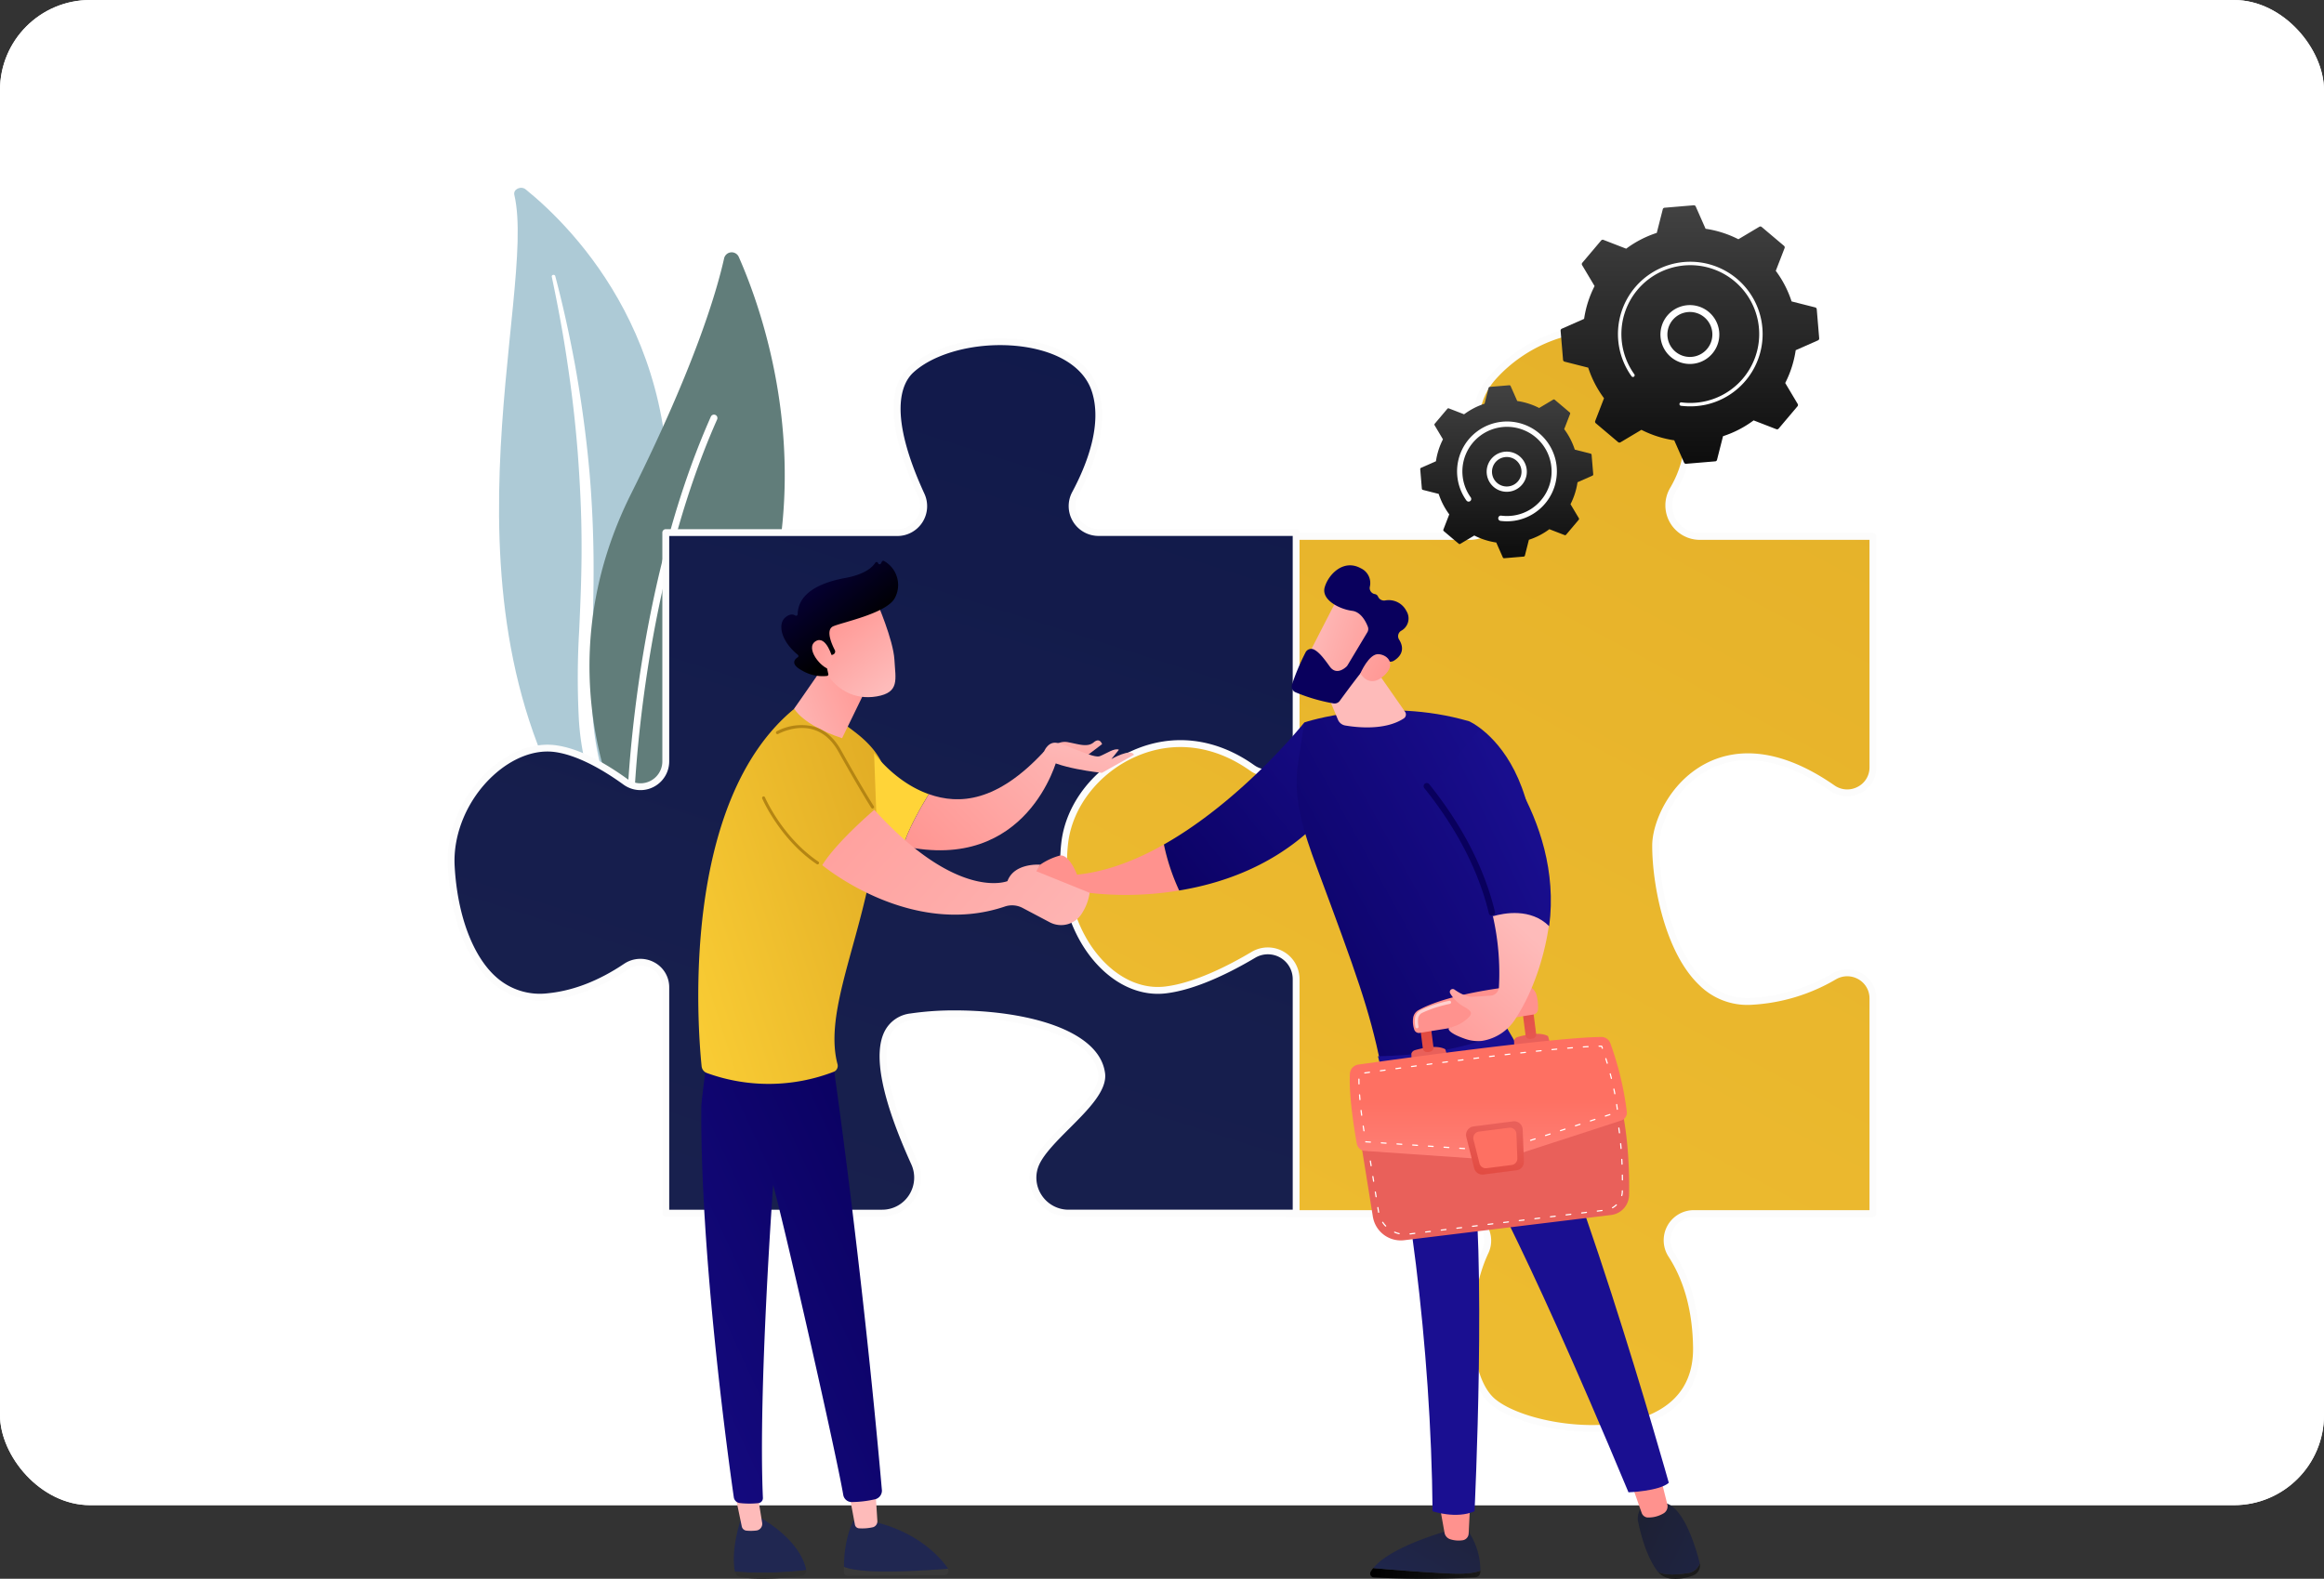 <svg xmlns="http://www.w3.org/2000/svg" xmlns:xlink="http://www.w3.org/1999/xlink" id="Component_20_1" data-name="Component 20 &#x2013; 1" width="619" height="420.609" viewBox="0 0 619 420.609"><rect x="0" y="0" width="619" height="420.609" fill="#333333" stroke="none"/><defs><linearGradient id="linear-gradient" x1="-1.08" y1="2.563" x2="0.346" y2="-1.095" gradientUnits="objectBoundingBox"><stop offset="0" stop-color="#ffd23f"></stop><stop offset="1" stop-color="#dea823"></stop></linearGradient><linearGradient id="linear-gradient-2" x1="0.602" y1="2.28" x2="1.994" y2="-2.281" gradientUnits="objectBoundingBox"><stop offset="0" stop-color="#202751"></stop><stop offset="1" stop-color="#000a43"></stop></linearGradient><linearGradient id="linear-gradient-3" x1="0.5" x2="0.5" y2="1" gradientUnits="objectBoundingBox"><stop offset="0" stop-color="#424242"></stop><stop offset="1" stop-color="#0d0d0d"></stop></linearGradient><linearGradient id="linear-gradient-5" x1="0.024" y1="1.186" x2="0.131" y2="1.072" gradientUnits="objectBoundingBox"><stop offset="0" stop-color="#febbba"></stop><stop offset="1" stop-color="#ff928e"></stop></linearGradient><linearGradient id="linear-gradient-6" x1="-0.118" y1="1.266" x2="1.56" y2="-0.3" gradientUnits="objectBoundingBox"><stop offset="0" stop-color="#09005d"></stop><stop offset="1" stop-color="#1a0f91"></stop></linearGradient><linearGradient id="linear-gradient-7" x1="-0.166" y1="0.905" x2="0.847" y2="0.174" xlink:href="#linear-gradient-6"></linearGradient><linearGradient id="linear-gradient-8" x1="-6.721" y1="1.348" x2="-7.001" y2="0.281" xlink:href="#linear-gradient-5"></linearGradient><linearGradient id="linear-gradient-9" x1="0.112" y1="0.34" x2="1.184" y2="0.762" xlink:href="#linear-gradient-5"></linearGradient><linearGradient id="linear-gradient-10" x1="12.714" y1="15.917" x2="13.62" y2="15.917" xlink:href="#linear-gradient-6"></linearGradient><linearGradient id="linear-gradient-11" x1="-1.807" y1="-0.608" x2="1.164" y2="0.819" xlink:href="#linear-gradient-5"></linearGradient><linearGradient id="linear-gradient-12" x1="0.044" y1="0.5" x2="1.044" y2="0.5" gradientUnits="objectBoundingBox"><stop offset="0"></stop><stop offset="1" stop-color="#1b1b1b"></stop></linearGradient><linearGradient id="linear-gradient-13" x1="3.484" y1="-1.365" x2="-0.242" y2="1.237" gradientUnits="objectBoundingBox"><stop offset="0" stop-color="#1b1b1b"></stop><stop offset="1" stop-color="#202751"></stop></linearGradient><linearGradient id="linear-gradient-14" x1="-1.737" y1="0.5" x2="-0.737" y2="0.5" xlink:href="#linear-gradient-5"></linearGradient><linearGradient id="linear-gradient-15" x1="-11.898" y1="0.5" x2="-10.898" y2="0.5" gradientUnits="objectBoundingBox"><stop offset="0" stop-color="#424242"></stop><stop offset="1" stop-color="#1b1b1b"></stop></linearGradient><linearGradient id="linear-gradient-16" x1="-1.837" y1="-0.771" x2="2.175" y2="1.483" xlink:href="#linear-gradient-13"></linearGradient><linearGradient id="linear-gradient-17" x1="-11.929" y1="0.5" x2="-10.929" y2="0.5" xlink:href="#linear-gradient-5"></linearGradient><linearGradient id="linear-gradient-18" x1="-4.756" y1="1.073" x2="-2.809" y2="-0.534" xlink:href="#linear-gradient-6"></linearGradient><linearGradient id="linear-gradient-19" x1="0.444" y1="-0.451" x2="0.494" y2="0.245" gradientUnits="objectBoundingBox"><stop offset="0" stop-color="#e1473d"></stop><stop offset="1" stop-color="#e9605a"></stop></linearGradient><linearGradient id="linear-gradient-20" x1="-32.684" y1="26.223" x2="-32.726" y2="23.462" xlink:href="#linear-gradient-19"></linearGradient><linearGradient id="linear-gradient-21" x1="-89.505" y1="12.321" x2="-88.93" y2="16.449" xlink:href="#linear-gradient-19"></linearGradient><linearGradient id="linear-gradient-22" x1="-32.665" y1="26.884" x2="-32.707" y2="24.123" xlink:href="#linear-gradient-19"></linearGradient><linearGradient id="linear-gradient-23" x1="-87.605" y1="11.637" x2="-87.042" y2="15.441" xlink:href="#linear-gradient-19"></linearGradient><linearGradient id="linear-gradient-24" x1="-8.972" y1="6.275" x2="-9.055" y2="7.863" gradientUnits="objectBoundingBox"><stop offset="0" stop-color="#ff928e"></stop><stop offset="1" stop-color="#fe7062"></stop></linearGradient><linearGradient id="linear-gradient-25" x1="0.504" y1="1.585" x2="0.5" y2="0.506" xlink:href="#linear-gradient-24"></linearGradient><linearGradient id="linear-gradient-26" x1="0.366" y1="1.185" x2="0.583" y2="0.09" xlink:href="#linear-gradient-19"></linearGradient><linearGradient id="linear-gradient-27" x1="-27.439" y1="8.681" x2="-26.454" y2="8.681" xlink:href="#linear-gradient-24"></linearGradient><linearGradient id="linear-gradient-28" x1="0.727" y1="0.159" x2="-0.108" y2="1.39" xlink:href="#linear-gradient-5"></linearGradient><linearGradient id="linear-gradient-29" x1="-1.099" y1="1.732" x2="0.867" y2="0.385" xlink:href="#linear-gradient-6"></linearGradient><linearGradient id="linear-gradient-30" x1="0.629" y1="0.227" x2="1.415" y2="-1.439" xlink:href="#linear-gradient-6"></linearGradient><linearGradient id="linear-gradient-31" x1="-9.085" y1="0.5" x2="-8.085" y2="0.5" xlink:href="#linear-gradient-13"></linearGradient><linearGradient id="linear-gradient-32" x1="-6.707" y1="-12.944" x2="-10.405" y2="11.132" xlink:href="#linear-gradient-15"></linearGradient><linearGradient id="linear-gradient-33" x1="-23.392" y1="-0.843" x2="-23.899" y2="2.39" xlink:href="#linear-gradient-5"></linearGradient><linearGradient id="linear-gradient-34" x1="-5.158" y1="-5.387" x2="-7.675" y2="17.679" xlink:href="#linear-gradient-15"></linearGradient><linearGradient id="linear-gradient-35" x1="-6.311" y1="0.5" x2="-5.311" y2="0.5" xlink:href="#linear-gradient-13"></linearGradient><linearGradient id="linear-gradient-36" x1="-20.334" y1="-0.826" x2="-20.814" y2="1.889" xlink:href="#linear-gradient-5"></linearGradient><linearGradient id="linear-gradient-37" x1="0.945" y1="-0.016" x2="-0.331" y2="1.523" xlink:href="#linear-gradient-6"></linearGradient><linearGradient id="linear-gradient-38" x1="-0.209" y1="0.986" x2="1.17" y2="0.139" gradientUnits="objectBoundingBox"><stop offset="0" stop-color="#ffd438"></stop><stop offset="1" stop-color="#dea823"></stop></linearGradient><linearGradient id="linear-gradient-39" x1="-0.17" y1="0.869" x2="1" y2="0.288" xlink:href="#linear-gradient-5"></linearGradient><linearGradient id="linear-gradient-40" x1="0.877" y1="0.89" x2="0.214" y2="0.024" xlink:href="#linear-gradient-5"></linearGradient><linearGradient id="linear-gradient-41" x1="-0.002" y1="-0.153" x2="0.677" y2="0.651" gradientUnits="objectBoundingBox"><stop offset="0" stop-color="#09005d"></stop><stop offset="1"></stop></linearGradient><linearGradient id="linear-gradient-42" x1="2.217" y1="2.237" x2="-0.496" y2="-0.589" xlink:href="#linear-gradient-5"></linearGradient><linearGradient id="linear-gradient-43" x1="-1.591" y1="1.996" x2="0.623" y2="0.212" gradientUnits="objectBoundingBox"><stop offset="0" stop-color="#ffd438"></stop><stop offset="1" stop-color="#ffd438"></stop></linearGradient><linearGradient id="linear-gradient-44" x1="1.314" y1="-0.073" x2="0.004" y2="0.944" xlink:href="#linear-gradient-5"></linearGradient><linearGradient id="linear-gradient-45" x1="1.01" y1="-1.182" x2="-0.407" y2="2.854" xlink:href="#linear-gradient-5"></linearGradient><linearGradient id="linear-gradient-46" x1="0.7" y1="0.019" x2="-1.5" y2="3.348" xlink:href="#linear-gradient-5"></linearGradient><linearGradient id="linear-gradient-47" x1="1.378" y1="0.9" x2="-0.812" y2="-0.019" xlink:href="#linear-gradient-5"></linearGradient></defs><g id="Rectangle_13" data-name="Rectangle 13" fill="#fff" stroke="#fff" stroke-width="3"><rect width="619" height="401" rx="24" stroke="none"></rect><rect x="1.5" y="1.5" width="616" height="398" rx="22.5" fill="none"></rect></g><g id="Illustration" transform="translate(-332.725 -413.861)"><g id="Group_270" data-name="Group 270" transform="translate(451.953 463.896)"><g id="Group_240" data-name="Group 240" transform="translate(13.689 0)"><path id="Path_307" data-name="Path 307" d="M556.968,524.292c-.352-1.5,1.755-2.493,3.045-1.447,13.1,10.623,44.576,42.434,36.732,98.025-9.842,69.748,6.984,95.2,27.928,110.723,0,0-28.763-7.3-46.86-33.125C533.382,635.061,563.224,550.921,556.968,524.292Z" transform="translate(-552.894 -522.412)" fill="#adcad6"></path><path id="Path_308" data-name="Path 308" d="M656.4,693.837c1.639,7.765,3.1,15.553,4.228,23.377q1.764,11.725,2.694,23.518c.582,7.858.993,15.725,1.016,23.6.064,7.87-.263,15.733-.623,23.627a213.708,213.708,0,0,0-.095,23.843,70.677,70.677,0,0,0,5.586,23.6c.834,1.883,1.711,3.759,2.707,5.573.958,1.83,2.01,3.624,3.1,5.4a85.28,85.28,0,0,0,7.431,10.222,93.745,93.745,0,0,0,19.567,17.123,1.959,1.959,0,0,0,2.477-.282,1.388,1.388,0,0,0-.285-2.111l-.006,0c-1.75-1.229-3.481-2.474-5.143-3.781-.843-.642-1.651-1.316-2.474-1.975-.792-.686-1.616-1.345-2.383-2.052a85.031,85.031,0,0,1-21.35-29.29,68.956,68.956,0,0,1-3.7-11.122,75.9,75.9,0,0,1-1.787-11.519,211.353,211.353,0,0,1-.1-23.531c.232-7.894.4-15.829.193-23.757q-.138-5.946-.522-11.883c-.115-1.979-.274-3.956-.43-5.933q-.266-2.963-.575-5.923-1.276-11.835-3.394-23.575c-1.458-7.816-3.156-15.6-5.2-23.306a.48.48,0,0,0-.568-.308A.416.416,0,0,0,656.4,693.837Z" transform="translate(-642.357 -670.172)" fill="#fff" style="mix-blend-mode: soft-light;isolation: isolate"></path></g><g id="Group_242" data-name="Group 242" transform="translate(37.784 17.185)"><g id="Group_241" data-name="Group 241"><path id="Path_309" data-name="Path 309" d="M744.481,800.776a3.3,3.3,0,0,1-5.4-.919c-5.332-11.771-17.4-46.413,2.529-86.324,16.826-33.7,22.748-53.577,24.81-62.785a2.068,2.068,0,0,1,3.91-.38C779.22,670.511,802.684,739.023,744.481,800.776Z" transform="translate(-730.566 -649.133)" fill="#617d7a"></path><path id="Path_310" data-name="Path 310" d="M804.8,1075.142a.917.917,0,0,1-1.077-.914c.009-.573,1.123-57.785,22.4-105.7a.914.914,0,1,1,1.671.742c-21.124,47.569-22.236,104.42-22.245,104.989A.915.915,0,0,1,804.8,1075.142Z" transform="translate(-793.799 -924.742)" fill="#fff" style="mix-blend-mode: soft-light;isolation: isolate"></path></g></g><g id="Group_245" data-name="Group 245" transform="translate(0 36.678)"><g id="Group_243" data-name="Group 243" transform="translate(156.38)"><path id="Path_311" data-name="Path 311" d="M1733.953,842.4c-5.094-8.948-9.014-20.981-1.008-29.988,14.46-16.267,43.379-19.882,50.61,5.423,2.99,10.468.878,18.6-2.627,24.546a8.263,8.263,0,0,0,7.146,12.44h46.091v61.5a6.846,6.846,0,0,1-10.8,5.565c-30.919-21.46-47.042,3.853-47.076,15.245-.038,12.652,5.46,42.476,25.342,41.571a49.02,49.02,0,0,0,22.211-6.664,6.846,6.846,0,0,1,10.324,5.879v57.319h-47.7a7.114,7.114,0,0,0-5.96,11.007c3.539,5.459,6.5,13.375,6.664,24.641.411,28.678-43.38,23.5-54.224,14.46-7.746-6.456-8.065-27.154-2.034-39.955a7.225,7.225,0,0,0-6.665-10.153h-46.429V972.506a5.879,5.879,0,0,0-8.9-5.048c-7.991,4.749-20.333,10.7-32.675,11.238-20.786.9-23.5-22.593-24.4-40.668-.8-15.963,29.637-41.805,53.661-26.051,3.937,2.581,12.015,6.358,12.015,1.651V854.818h49.271A8.281,8.281,0,0,0,1733.953,842.4Z" transform="translate(-1610.914 -798.621)" fill="url(#linear-gradient)"></path><path id="Path_312" data-name="Path 312" d="M1753.668,1087.645a60.126,60.126,0,0,1-7.511-.484c-8.274-1.044-15.794-3.676-19.627-6.869-8.359-6.966-8.238-28.393-2.276-41.046a5.972,5.972,0,0,0-.4-5.845,6.417,6.417,0,0,0-5.439-3h-46.428a.914.914,0,0,1-.914-.915V966.759a4.965,4.965,0,0,0-7.517-4.262c-8.222,4.886-20.639,10.824-33.1,11.366-9.583.426-16.5-4.217-20.538-13.775-3.426-8.108-4.357-18.583-4.816-27.762-.437-8.724,7.662-19.876,19.256-26.517,12.329-7.061,25.384-7.186,35.819-.344,3.624,2.377,8.519,4.408,10.11,3.552.134-.072.489-.264.489-1.135V849.07a.914.914,0,0,1,.914-.914h49.27a7.266,7.266,0,0,0,6.347-3.642,7.36,7.36,0,0,0,.021-7.413c-7.278-12.783-7.588-23.519-.9-31.047,8.839-9.944,22.885-15.092,34.149-12.525,8.825,2.012,15.226,8.513,18.024,18.3,2.638,9.233,1.723,17.733-2.719,25.263a7.348,7.348,0,0,0,6.358,11.061h46.09a.914.914,0,0,1,.914.914v61.5a7.592,7.592,0,0,1-4.131,6.837,7.822,7.822,0,0,1-8.106-.52c-15.343-10.65-26.06-8.975-32.35-5.7-9.04,4.712-13.275,14.836-13.291,20.194-.029,9.793,3.117,27.42,11.906,35.844a16.4,16.4,0,0,0,12.48,4.812,47.709,47.709,0,0,0,21.8-6.543,7.774,7.774,0,0,1,7.849-.013,7.638,7.638,0,0,1,3.846,6.684v57.318a.915.915,0,0,1-.914.915h-47.7a6.2,6.2,0,0,0-5.193,9.595c4.377,6.752,6.669,15.206,6.812,25.125.127,8.852-3.91,15.49-11.674,19.194A39.7,39.7,0,0,1,1753.668,1087.645Zm-80.765-59.077h45.514a8.236,8.236,0,0,1,6.983,3.854,7.87,7.87,0,0,1,.51,7.6c-6.144,13.04-5.224,33.016,1.792,38.862,7.19,5.991,28.907,10.065,42.093,3.773,7.173-3.422,10.75-9.316,10.632-17.518-.137-9.57-2.33-17.7-6.517-24.157a8.027,8.027,0,0,1,6.726-12.418h46.785v-56.4a5.826,5.826,0,0,0-2.932-5.1,5.963,5.963,0,0,0-6.021.014,49.529,49.529,0,0,1-22.625,6.785,18.164,18.164,0,0,1-13.828-5.319c-9.2-8.822-12.5-27.062-12.47-37.169.018-5.976,4.458-16.694,14.274-21.811,6.736-3.512,18.144-5.353,34.238,5.817a5.921,5.921,0,0,0,6.215.4,5.792,5.792,0,0,0,3.15-5.217V849.984h-45.176a9.177,9.177,0,0,1-7.933-13.819c4.177-7.081,5.03-15.1,2.536-23.83-3.34-11.69-10.91-15.71-16.672-17.023-10.646-2.43-23.96,2.489-32.375,11.957-4.269,4.8-7.539,13.719,1.12,28.927h0a9.171,9.171,0,0,1-.029,9.237,9.077,9.077,0,0,1-7.928,4.552h-48.356v57.9a2.865,2.865,0,0,1-1.449,2.744c-3.492,1.886-11.637-3.4-11.983-3.631-9.839-6.453-22.2-6.307-33.907.4-10.852,6.216-18.736,16.895-18.339,24.839.451,9.019,1.359,19.3,4.675,27.141,3.762,8.9,9.9,13.044,18.774,12.659,12.082-.525,24.2-6.331,32.247-11.111a6.794,6.794,0,0,1,10.279,5.835Z" transform="translate(-1605.086 -792.873)" fill="#fcfcfc"></path></g><g id="Group_244" data-name="Group 244" transform="translate(0 3.424)"><path id="Path_313" data-name="Path 313" d="M505.263,991.415c-5.422,3.639-12.578,7.178-20.645,7.985-17.861,1.786-25-17.861-25.9-34.829s14.289-33.042,27.684-31.256c6.309.841,13.213,4.852,18.751,8.86a6.751,6.751,0,0,0,10.719-5.468V875.764H577.53a7.032,7.032,0,0,0,6.4-9.975c-4.838-10.514-10.271-26.491-2.693-33.386,11.777-10.717,43.591-10.717,48.949,5.358,3,9-1.076,19.83-5.244,27.617a7.034,7.034,0,0,0,6.2,10.361h52.622v56.44c0,6.021-6.81,9.762-11.719,6.278-22.763-16.155-47.623.886-49.9,19.863-2.679,22.326,11.609,41.079,26.791,39.294,7.709-.907,16.569-5.268,23.424-9.342a7.533,7.533,0,0,1,11.4,6.458v62.34H623.156a9.447,9.447,0,0,1-8.568-13.484c3.582-7.448,18.263-16.591,17.381-23.647-1.786-14.288-33.6-17.824-50.736-15.163-13.079,2.03-6.577,22.489.856,38.884a9.462,9.462,0,0,1-8.588,13.41H515.875v-60.1A6.77,6.77,0,0,0,505.263,991.415Z" transform="translate(-457.77 -824.009)" fill="url(#linear-gradient-2)"></path><path id="Path_314" data-name="Path 314" d="M677.949,1052.094h-60.61a10.364,10.364,0,0,1-8.818-4.876,10.218,10.218,0,0,1-.574-9.918c1.54-3.2,5.011-6.672,8.368-10.029,4.619-4.619,9.395-9.4,8.931-13.108-.344-2.749-1.952-5.224-4.782-7.358-6.448-4.863-25.639-10.006-44.907-7.015a6.986,6.986,0,0,0-5.487,3.6c-2.982,5.517-.55,17.276,7.035,34.006a10.376,10.376,0,0,1-9.421,14.7H510.058a.914.914,0,0,1-.914-.914v-60.1a5.714,5.714,0,0,0-3.06-5.122,5.876,5.876,0,0,0-6.127.331c-7,4.7-14.091,7.438-21.063,8.135a19.206,19.206,0,0,1-14.982-4.544c-3.237-2.778-10.879-11.375-11.92-31.146-.479-9.092,3.661-18.835,10.8-25.428,5.517-5.093,12.049-7.564,17.915-6.782,5.445.726,11.893,3.762,19.167,9.026a5.837,5.837,0,0,0,9.268-4.727V869.873a.914.914,0,0,1,.914-.914h61.655a6.117,6.117,0,0,0,5.566-8.679c-5.429-11.8-10.267-27.357-2.477-34.445,7.464-6.793,22.939-9.6,35.228-6.391,7.881,2.058,13.281,6.368,15.2,12.136,3.128,9.385-1.159,20.59-5.305,28.338a6.12,6.12,0,0,0,5.4,9.016h52.622a.914.914,0,0,1,.914.914v56.44a8.517,8.517,0,0,1-4.643,7.584,8.073,8.073,0,0,1-8.52-.561c-9.646-6.846-20.489-8.165-30.532-3.715-9.738,4.315-16.777,13.32-17.932,22.941-1.461,12.177,2.285,24.406,9.777,31.915,4.746,4.757,10.425,7.018,16,6.362,7.779-.916,16.836-5.519,23.063-9.22a8.447,8.447,0,0,1,12.786,7.244v62.34A.914.914,0,0,1,677.949,1052.094ZM587.142,997.17c11.991,0,26.463,2.172,34.422,8.174,3.239,2.443,5.088,5.334,5.5,8.592.575,4.6-4.523,9.7-9.452,14.627-3.248,3.249-6.608,6.609-8.013,9.529a8.4,8.4,0,0,0,.474,8.152,8.544,8.544,0,0,0,7.27,4.021h59.7V988.839a6.618,6.618,0,0,0-10.023-5.671c-6.38,3.791-15.685,8.51-23.784,9.464-6.134.723-12.358-1.723-17.508-6.887-7.878-7.9-11.825-20.7-10.3-33.424,1.23-10.249,8.69-19.825,19.006-24.4,10.657-4.72,22.139-3.337,32.33,3.9a6.276,6.276,0,0,0,6.622.427,6.7,6.7,0,0,0,3.654-5.96V870.762H625.326a7.949,7.949,0,0,1-7.01-11.708c3.977-7.431,8.105-18.129,5.183-26.9-1.721-5.162-6.668-9.05-13.931-10.946-11.753-3.067-26.482-.443-33.536,5.975-3.15,2.866-6.961,10.877,2.909,32.328a7.946,7.946,0,0,1-7.228,11.272H510.972v60.029a7.665,7.665,0,0,1-12.169,6.208c-6.926-5.012-13.267-8.018-18.336-8.694-5.325-.712-11.316,1.591-16.432,6.313-6.754,6.234-10.668,15.425-10.218,23.988.7,13.228,4.915,24.388,11.285,29.855A17.442,17.442,0,0,0,478.71,992.6c6.67-.666,13.475-3.3,20.227-7.834h0a7.778,7.778,0,0,1,8.006-.425,7.515,7.515,0,0,1,4.029,6.736v59.19h56.713a8.485,8.485,0,0,0,7.162-3.9,8.573,8.573,0,0,0,.593-8.219c-7.942-17.517-10.29-29.505-6.979-35.631a8.813,8.813,0,0,1,6.815-4.534A79.582,79.582,0,0,1,587.142,997.17Z" transform="translate(-451.953 -818.119)" fill="#fcfcfc"></path></g></g><g id="Group_256" data-name="Group 256" transform="translate(259.051 4.659)"><g id="Group_250" data-name="Group 250" transform="translate(37.393 0)"><g id="Group_249" data-name="Group 249" transform="translate(0)"><path id="Path_320" data-name="Path 320" d="M2653.224,619.858a.534.534,0,0,0,.617.051l5.584-3.326a28.3,28.3,0,0,0,8.737,2.791l2.624,5.941a.534.534,0,0,0,.533.316l7.768-.653a.535.535,0,0,0,.473-.4l1.6-6.3a28.31,28.31,0,0,0,8.148-4.21l6.06,2.347a.534.534,0,0,0,.6-.153l5.031-5.954a.534.534,0,0,0,.051-.618l-3.325-5.583a28.3,28.3,0,0,0,2.791-8.737l5.941-2.624a.533.533,0,0,0,.317-.533l-.654-7.768a.533.533,0,0,0-.4-.473l-6.3-1.6a28.3,28.3,0,0,0-4.21-8.148l2.347-6.06a.534.534,0,0,0-.153-.6l-5.955-5.031a.533.533,0,0,0-.618-.051l-5.583,3.326a28.308,28.308,0,0,0-8.737-2.791l-2.624-5.941a.534.534,0,0,0-.533-.316l-7.768.653a.534.534,0,0,0-.473.4l-1.6,6.3a28.3,28.3,0,0,0-8.148,4.21l-6.061-2.347a.534.534,0,0,0-.6.153l-5.031,5.954a.535.535,0,0,0-.051.618l3.325,5.583a28.324,28.324,0,0,0-2.791,8.737l-5.941,2.624a.534.534,0,0,0-.316.533l.653,7.768a.534.534,0,0,0,.4.473l6.3,1.6a28.316,28.316,0,0,0,4.209,8.148l-2.346,6.06a.534.534,0,0,0,.153.6Z" transform="translate(-2637.901 -556.764)" fill="url(#linear-gradient-3)"></path><g id="Group_248" data-name="Group 248" transform="translate(26.598 26.595)"><path id="Path_321" data-name="Path 321" d="M2843.307,768.414a7.84,7.84,0,1,1,1.113-.294A7.847,7.847,0,0,1,2843.307,768.414ZM2840.78,754.8a6.1,6.1,0,0,0-.862.227,5.988,5.988,0,1,0,.862-.227Z" transform="translate(-2834.036 -752.871)" fill="#fff"></path></g><path id="Path_322" data-name="Path 322" d="M2773.3,705.805a19.6,19.6,0,0,1-1.962.265h0c-.209.018-.417.032-.627.043a19.385,19.385,0,0,1-3.084-.086l-.042,0-.118-.014-.23-.028a.457.457,0,0,1-.39-.369.452.452,0,0,1,0-.143.457.457,0,0,1,.512-.394,18.373,18.373,0,0,0,18.626-9.7,18.243,18.243,0,0,0,2.031-10.043,18.8,18.8,0,0,0-.253-1.872,18.354,18.354,0,0,0-36.323,4.947,18.511,18.511,0,0,0,.25,1.848,18.3,18.3,0,0,0,3.131,7.325.446.446,0,0,1,.079.183.457.457,0,0,1-.82.351,19.268,19.268,0,1,1,34.582-14.823,19.727,19.727,0,0,1,.265,1.965,19.27,19.27,0,0,1-15.623,20.548Z" transform="translate(-2735.188 -652.572)" fill="#fff"></path></g></g><g id="Group_255" data-name="Group 255" transform="translate(0 47.945)"><g id="Group_254" data-name="Group 254" transform="translate(0 0)"><path id="Path_327" data-name="Path 327" d="M2372.425,952.53a.358.358,0,0,0,.414.034l3.736-2.225a18.941,18.941,0,0,0,5.846,1.867l1.756,3.975a.357.357,0,0,0,.356.212l5.2-.437a.357.357,0,0,0,.316-.268l1.068-4.213a18.935,18.935,0,0,0,5.453-2.817l4.055,1.571a.358.358,0,0,0,.4-.1l3.366-3.985a.357.357,0,0,0,.034-.413l-2.226-3.736a18.942,18.942,0,0,0,1.868-5.846l3.975-1.756a.359.359,0,0,0,.212-.357l-.437-5.2a.357.357,0,0,0-.268-.316l-4.212-1.068a18.926,18.926,0,0,0-2.818-5.452l1.571-4.055a.357.357,0,0,0-.1-.4L2398,914.174a.357.357,0,0,0-.414-.034l-3.736,2.225a18.939,18.939,0,0,0-5.846-1.868l-1.756-3.975a.358.358,0,0,0-.356-.212l-5.2.437a.357.357,0,0,0-.316.268l-1.067,4.213a18.942,18.942,0,0,0-5.453,2.817l-4.055-1.57a.357.357,0,0,0-.4.1l-3.367,3.984a.356.356,0,0,0-.034.414l2.225,3.736a18.936,18.936,0,0,0-1.867,5.846l-3.976,1.756a.358.358,0,0,0-.211.357l.437,5.2a.357.357,0,0,0,.268.317l4.212,1.068a18.95,18.95,0,0,0,2.817,5.452l-1.57,4.055a.357.357,0,0,0,.1.4Z" transform="translate(-2362.172 -910.31)" fill="url(#linear-gradient-3)"></path><g id="Group_253" data-name="Group 253" transform="translate(17.704 17.706)"><path id="Path_328" data-name="Path 328" d="M2499.029,1051.456a5.348,5.348,0,1,1,.765-.2A5.477,5.477,0,0,1,2499.029,1051.456Zm-1.689-9.109a3.926,3.926,0,0,0-2.993,5.137,3.927,3.927,0,0,0,4.989,2.436h0a3.926,3.926,0,0,0-2-7.573Z" transform="translate(-2492.721 -1040.87)" fill="#fff"></path></g><path id="Path_329" data-name="Path 329" d="M2450.277,1007.889q-.659.123-1.34.181a13.361,13.361,0,0,1-2.708-.047l-.121-.015a.7.7,0,0,1-.6-.569.689.689,0,0,1-.006-.221.707.707,0,0,1,.79-.609,11.906,11.906,0,0,0,2.529.055h0l.139-.013a11.765,11.765,0,0,0,5.481-1.951,11.937,11.937,0,0,0,2.391-2.126l.017-.02.052-.062a11.808,11.808,0,0,0,2.764-8.663,12.194,12.194,0,0,0-.164-1.212,11.882,11.882,0,0,0-23.515,3.2,11.858,11.858,0,0,0,2.189,5.938.693.693,0,0,1,.12.282.705.705,0,0,1-1.266.542,13.262,13.262,0,0,1-2.268-5.305,13.471,13.471,0,0,1-.181-1.338,13.293,13.293,0,0,1,26.308-3.583,13.564,13.564,0,0,1,.183,1.355A13.312,13.312,0,0,1,2450.277,1007.889Z" transform="translate(-2424.718 -971.873)" fill="#fff"></path></g></g></g><g id="Group_269" data-name="Group 269" transform="translate(66.757 99.379)"><g id="Group_264" data-name="Group 264" transform="translate(87.106 1.206)"><g id="Group_257" data-name="Group 257" transform="translate(0 41.845)"><path id="Path_330" data-name="Path 330" d="M1600.306,1820.525s-2.124-5.592-4.605-5.08a16.968,16.968,0,0,0-5.2,2.418l-3.986,5.391s11.189,4.408,15.124,1.882a86.1,86.1,0,0,0,25.861-.393,56.567,56.567,0,0,1-4.066-12.254C1616.13,1816.626,1608.256,1819.716,1600.306,1820.525Z" transform="translate(-1586.52 -1779.968)" fill="url(#linear-gradient-5)"></path><path id="Path_331" data-name="Path 331" d="M1896.166,1572.685s-16.363,20.609-37.406,32.52a56.575,56.575,0,0,0,4.065,12.255c10.916-1.792,23.55-6.066,34.26-15.565Z" transform="translate(-1821.841 -1572.685)" fill="url(#linear-gradient-6)"></path></g><path id="Path_332" data-name="Path 332" d="M2141.961,1643.5c-3.2-15.2-6.4-24-17.115-52.811-3.372-9.067-6.434-18.24-4.954-27.8l1.662-10.736s20.823-7.046,43.905-.3c0,0,31.491,13.68,10.1,81.243C2165.92,1643.884,2154.636,1646.958,2141.961,1643.5Z" transform="translate(-2047.23 -1510.306)" fill="url(#linear-gradient-7)"></path><path id="Path_333" data-name="Path 333" d="M2160.724,1449.67l5.4,12.971a2.584,2.584,0,0,0,1.953,1.553c3.113.534,10.642,1.368,15.587-1.884a1.256,1.256,0,0,0,.336-1.767l-9.975-14.322Z" transform="translate(-2082.854 -1421.527)" fill="url(#linear-gradient-8)"></path><g id="Group_258" data-name="Group 258" transform="translate(70.942)"><path id="Path_334" data-name="Path 334" d="M2140.9,1320.8c-.227.214-9.571,18.562-9.571,18.562l10.59,5.112,11.439-16.075S2144.7,1317.229,2140.9,1320.8Z" transform="translate(-2128.388 -1312.506)" fill="url(#linear-gradient-9)"></path><path id="Path_335" data-name="Path 335" d="M2129.8,1281.945l-5.282,8.8a1.644,1.644,0,0,1-.29.361c-.628.585-2.78,2.287-4.443-.03-1.418-1.975-2.748-3.771-4.173-4.512a1.688,1.688,0,0,0-2.279.75,63.1,63.1,0,0,0-3.615,8.574,1.681,1.681,0,0,0,.978,2.062,46.846,46.846,0,0,0,10.144,2.959,1.689,1.689,0,0,0,1.6-.679c1.618-2.217,6.179-8.411,7.735-9.962,1.446-1.441,4.115-.9,5.317-.552a1.7,1.7,0,0,0,1.35-.177c1.22-.735,3.349-2.565,1.4-5.664a1.691,1.691,0,0,1,.523-2.3,3.737,3.737,0,0,0,1.432-5.3,5.269,5.269,0,0,0-5.706-2.793,1.754,1.754,0,0,1-1.84-1.023,1.116,1.116,0,0,0-.871-.686,1.64,1.64,0,0,1-1.327-1.926,4.327,4.327,0,0,0-2.416-4.957c-4.569-2.512-8.572,1.581-9.589,5.037s4.091,5.9,7.3,6.305c2.36.3,3.654,2.876,4.175,4.223A1.691,1.691,0,0,1,2129.8,1281.945Z" transform="translate(-2109.636 -1264.121)" fill="url(#linear-gradient-10)"></path><path id="Path_336" data-name="Path 336" d="M2244.633,1443.669s2.273-5.348,4.873-5.129,4.648,2.809,1.424,5.722C2246.922,1447.884,2244.633,1443.669,2244.633,1443.669Z" transform="translate(-2226.326 -1414.88)" fill="url(#linear-gradient-11)"></path></g><g id="Group_259" data-name="Group 259" transform="translate(91.853 249.758)"><path id="Path_337" data-name="Path 337" d="M2264.662,3234.059c5.029.435,13.758,1.141,20.639,1.444,4.136.182,6.518-.223,7.889-.771,0,.154-.007.3-.013.436a1.423,1.423,0,0,1-1.352,1.344,241.8,241.8,0,0,1-27.024.027,1.014,1.014,0,0,1-.826-1.523A8.333,8.333,0,0,1,2264.662,3234.059Z" transform="translate(-2263.833 -3216.668)" fill="url(#linear-gradient-12)"></path><path id="Path_338" data-name="Path 338" d="M2290.585,3170.775c-6.881-.3-15.61-1.009-20.639-1.444,4.945-6.066,20.639-10.155,20.639-10.155h4.432a18.584,18.584,0,0,1,3.456,10.826C2297.1,3170.552,2294.72,3170.957,2290.585,3170.775Z" transform="translate(-2269.117 -3151.94)" fill="url(#linear-gradient-13)"></path><path id="Path_339" data-name="Path 339" d="M2407.614,3105.816l-.414,8.208a1.875,1.875,0,0,1-1.6,1.763,7.287,7.287,0,0,1-3.33-.276,2.217,2.217,0,0,1-1.491-1.705l-1.434-7.99Z" transform="translate(-2380.968 -3105.816)" fill="url(#linear-gradient-14)"></path></g><g id="Group_261" data-name="Group 261" transform="translate(161.187 242.087)"><g id="Group_260" data-name="Group 260" transform="translate(1.953 7.618)"><path id="Path_340" data-name="Path 340" d="M2836.5,3227.37a3.981,3.981,0,0,0,3.581-2.648c0,.011.006.022.008.033a2.834,2.834,0,0,1-1.91,3.231,12.482,12.482,0,0,1-5.289.828,5.257,5.257,0,0,1-3.965-1.829l-.013-.017C2830.553,3227.781,2832.859,3227.877,2836.5,3227.37Z" transform="translate(-2823.565 -3208.543)" fill="url(#linear-gradient-15)"></path><path id="Path_341" data-name="Path 341" d="M2792.147,3105.423h3.655c5.568-.114,9.064,11.63,10.209,16.178a3.981,3.981,0,0,1-3.582,2.648c-3.637.507-5.944.412-7.586-.4-3.008-3.959-4.5-9.756-5.216-13.14A4.612,4.612,0,0,1,2792.147,3105.423Z" transform="translate(-2789.499 -3105.422)" fill="url(#linear-gradient-16)"></path></g><path id="Path_342" data-name="Path 342" d="M2782.887,3049.251l2.03,8.073a2.19,2.19,0,0,1-1.14,2.483,7.782,7.782,0,0,1-4.2,1.018,1.832,1.832,0,0,1-1.493-1.22l-2.979-8.494Z" transform="translate(-2775.1 -3049.251)" fill="url(#linear-gradient-17)"></path></g><path id="Path_343" data-name="Path 343" d="M2356.627,2294.037c-2.526,2.24-10.74,2.536-10.74,2.536-29.589-71.015-41.925-90.565-41.925-90.565,4.272,26.8.921,95.607.921,95.607-4.883,2.155-11.177,0-11.177,0-.4-43.882-6.575-91.035-14.543-121.207,20-.45,30.867-4.809,34.339-7.555C2330.172,2199.728,2356.627,2294.037,2356.627,2294.037Z" transform="translate(-2185.231 -2049.617)" fill="url(#linear-gradient-18)"></path><g id="Group_262" data-name="Group 262" transform="translate(86.418 111.877)"><path id="Path_344" data-name="Path 344" d="M2242.014,2318.363l3.68,22.887a7.539,7.539,0,0,0,8.37,6.268l55.076-6.718a5.438,5.438,0,0,0,4.791-5.28c.118-5.913-.114-16.438-2.6-26.028Z" transform="translate(-2239.539 -2279.603)" fill="url(#linear-gradient-19)"></path><path id="Path_345" data-name="Path 345" d="M2265.212,2346.248a.157.157,0,0,1-.019-.313l1.247-.153a.154.154,0,0,1,.175.137.157.157,0,0,1-.137.175l-1.246.153Zm-2.913-.073a.189.189,0,0,1-.035,0,7.314,7.314,0,0,1-1.22-.393.157.157,0,0,1,.122-.289,7.012,7.012,0,0,0,1.168.375.157.157,0,0,1-.035.31Zm7.069-.435a.157.157,0,0,1-.019-.313l1.247-.152a.158.158,0,0,1,.174.137.157.157,0,0,1-.136.174l-1.247.152Zm4.156-.507a.157.157,0,0,1-.019-.313l1.247-.152a.154.154,0,0,1,.175.137.157.157,0,0,1-.137.175l-1.247.152Zm4.157-.507a.157.157,0,0,1-.02-.313l1.247-.152a.153.153,0,0,1,.175.137.157.157,0,0,1-.137.175l-1.247.152Zm4.156-.507a.157.157,0,0,1-.019-.313l1.247-.152a.157.157,0,1,1,.038.312l-1.247.152Zm-23.131-.077a.156.156,0,0,1-.114-.049,7.367,7.367,0,0,1-.8-1,.157.157,0,0,1,.043-.218.156.156,0,0,1,.218.043,7.008,7.008,0,0,0,.77.956.157.157,0,0,1-.114.266Zm27.287-.43a.157.157,0,0,1-.019-.313l1.247-.152a.156.156,0,0,1,.175.137.158.158,0,0,1-.137.175l-1.247.152Zm4.156-.507a.157.157,0,0,1-.019-.313l1.247-.151a.157.157,0,1,1,.038.311l-1.247.152Zm4.157-.507a.157.157,0,0,1-.019-.313l1.247-.153a.157.157,0,0,1,.039.312l-1.247.152Zm4.156-.507a.157.157,0,0,1-.019-.313l1.247-.152a.155.155,0,0,1,.175.137.157.157,0,0,1-.136.175l-1.247.152Zm4.156-.507a.157.157,0,0,1-.019-.313l1.247-.152a.154.154,0,0,1,.175.136.158.158,0,0,1-.137.175l-1.247.152Zm4.157-.508a.157.157,0,0,1-.019-.313l1.247-.152a.157.157,0,0,1,.038.312l-1.247.152Zm4.156-.507a.157.157,0,0,1-.019-.313l1.247-.152a.157.157,0,1,1,.038.311l-1.247.152Zm-54.1-.2a.157.157,0,0,1-.155-.13l-.2-1.242a.157.157,0,1,1,.31-.05l.2,1.238a.157.157,0,0,1-.127.182Zm58.256-.3a.157.157,0,0,1-.019-.313l1.247-.152a.153.153,0,0,1,.175.136.156.156,0,0,1-.137.175l-1.247.152Zm4.054-.9a.157.157,0,0,1-.078-.293,5.039,5.039,0,0,0,.974-.726.157.157,0,1,1,.217.228,5.342,5.342,0,0,1-1.035.771A.157.157,0,0,1,2319.145,2339.26Zm-62.977-2.928a.157.157,0,0,1-.155-.133l-.2-1.24a.157.157,0,0,1,.13-.18.154.154,0,0,1,.18.13l.2,1.24a.157.157,0,0,1-.13.18Zm65.435-.319a.153.153,0,0,1-.038,0,.157.157,0,0,1-.115-.19,5.025,5.025,0,0,0,.144-1.1l0-.112a.157.157,0,0,1,.157-.156h0a.158.158,0,0,1,.155.159l0,.115a5.334,5.334,0,0,1-.153,1.164A.157.157,0,0,1,2321.6,2336.013Zm-66.1-3.815a.158.158,0,0,1-.155-.132l-.2-1.24a.157.157,0,1,1,.31-.05l.2,1.24a.157.157,0,0,1-.13.18Zm66.269-.36a.157.157,0,0,1-.157-.156q0-.609-.015-1.255a.158.158,0,0,1,.155-.16.152.152,0,0,1,.16.155q.011.646.015,1.258a.157.157,0,0,1-.156.158Zm-66.934-3.775a.157.157,0,0,1-.155-.132l-.2-1.24a.156.156,0,0,1,.13-.179.153.153,0,0,1,.179.13l.2,1.24a.157.157,0,0,1-.13.18Zm66.833-.413a.157.157,0,0,1-.157-.15c-.018-.412-.037-.831-.06-1.253a.157.157,0,0,1,.148-.165.148.148,0,0,1,.165.148q.034.637.06,1.257a.156.156,0,0,1-.15.163Zm-67.5-3.721a.157.157,0,0,1-.155-.132l-.2-1.241a.157.157,0,0,1,.31-.05l.2,1.241a.156.156,0,0,1-.13.179Zm67.242-.46a.157.157,0,0,1-.157-.145q-.05-.62-.108-1.25a.156.156,0,0,1,.142-.17.152.152,0,0,1,.171.142q.058.632.109,1.254a.157.157,0,0,1-.144.169Zm-67.907-3.675a.157.157,0,0,1-.155-.132l-.226-1.4.646-.083a.154.154,0,0,1,.176.136.158.158,0,0,1-.136.176l-.325.042.174,1.08a.157.157,0,0,1-.13.18Zm67.481-.492a.157.157,0,0,1-.156-.137q-.078-.619-.164-1.244a.157.157,0,1,1,.31-.043q.087.626.165,1.247a.157.157,0,0,1-.136.176Zm-64.287-1.183a.157.157,0,0,1-.02-.313l1.245-.159a.15.15,0,0,1,.176.135.156.156,0,0,1-.135.176l-1.246.16Zm4.153-.531a.157.157,0,0,1-.02-.313l1.246-.16a.151.151,0,0,1,.175.135.157.157,0,0,1-.135.176l-1.246.159Zm4.153-.532a.157.157,0,0,1-.02-.313l1.246-.159a.153.153,0,0,1,.176.136.158.158,0,0,1-.136.176l-1.246.16Zm4.153-.531a.157.157,0,0,1-.02-.313l1.246-.159a.15.15,0,0,1,.176.136.157.157,0,0,1-.136.176l-1.246.159Zm4.154-.531a.157.157,0,0,1-.02-.313l1.246-.159a.151.151,0,0,1,.176.136.157.157,0,0,1-.136.176l-1.246.159Zm4.154-.531a.157.157,0,0,1-.02-.313l1.246-.159a.153.153,0,0,1,.176.136.157.157,0,0,1-.135.176l-1.246.16Zm42.9-.3a.157.157,0,0,1-.155-.13q-.109-.616-.229-1.232a.157.157,0,1,1,.308-.06q.122.618.23,1.237a.156.156,0,0,1-.127.182A.112.112,0,0,1,2320.37,2315.162Zm-38.746-.231a.157.157,0,0,1-.02-.313l1.246-.159a.15.15,0,0,1,.176.136.158.158,0,0,1-.136.176l-1.246.159Zm4.153-.531a.157.157,0,0,1-.02-.313l1.246-.159a.151.151,0,0,1,.176.136.158.158,0,0,1-.136.176l-1.246.159Zm4.153-.532a.157.157,0,0,1-.02-.313l1.246-.159a.152.152,0,0,1,.176.135.158.158,0,0,1-.136.176l-1.246.16Zm4.154-.531a.157.157,0,0,1-.021-.313l1.246-.159a.153.153,0,0,1,.176.135.157.157,0,0,1-.135.176l-1.246.159Zm4.153-.532a.157.157,0,0,1-.02-.313l1.246-.159a.153.153,0,0,1,.176.136.157.157,0,0,1-.135.176l-1.246.159Zm4.153-.531a.157.157,0,0,1-.02-.313l1.246-.159a.149.149,0,0,1,.176.136.158.158,0,0,1-.136.176l-1.246.159Zm4.154-.532a.157.157,0,0,1-.021-.313l1.246-.159a.15.15,0,0,1,.176.136.156.156,0,0,1-.135.175l-1.246.16Zm4.153-.531a.157.157,0,0,1-.02-.313l1.246-.159a.151.151,0,0,1,.176.136.157.157,0,0,1-.136.176l-1.246.159Zm8.82-.149a.157.157,0,0,1-.153-.12q-.1-.408-.2-.814l-.137.018a.154.154,0,0,1-.176-.136.158.158,0,0,1,.136-.176l.413-.052.034.134q.123.475.238.952a.158.158,0,0,1-.116.19A.135.135,0,0,1,2319.518,2311.062Zm-4.666-.383a.157.157,0,0,1-.02-.313l1.246-.16a.153.153,0,0,1,.176.136.157.157,0,0,1-.135.176l-1.247.16Z" transform="translate(-2249.146 -2279.853)" fill="#fff"></path><path id="Path_346" data-name="Path 346" d="M2344.813,2213.84l-.061-1.793a1.373,1.373,0,0,1,.932-.928c1.68-.492,5.87-1.516,8.114-.248l.569,2.021Z" transform="translate(-2328.344 -2193.828)" fill="url(#linear-gradient-20)"></path><path id="Path_347" data-name="Path 347" d="M2364.94,2176.36a2.49,2.49,0,0,1-1.187.15,1.08,1.08,0,0,1-.95-.934l-.71-5.55,2.824-.361.709,5.546A1.085,1.085,0,0,1,2364.94,2176.36Z" transform="translate(-2343.333 -2158.738)" fill="url(#linear-gradient-21)"></path><path id="Path_348" data-name="Path 348" d="M2546.538,2188.027l-.062-1.793a1.373,1.373,0,0,1,.932-.928c1.68-.492,5.87-1.516,8.114-.248l.569,2.021Z" transform="translate(-2502.712 -2171.515)" fill="url(#linear-gradient-22)"></path><path id="Path_349" data-name="Path 349" d="M2566.189,2146.819a2.477,2.477,0,0,1-1.187.15,1.08,1.08,0,0,1-.95-.934l-.785-6.134,2.824-.361.784,6.13A1.085,1.085,0,0,1,2566.189,2146.819Z" transform="translate(-2517.226 -2132.698)" fill="url(#linear-gradient-23)"></path><path id="Path_350" data-name="Path 350" d="M2349.657,2101.775l30.246-4.892a1.476,1.476,0,0,0,1.245-1.381,12.483,12.483,0,0,0-.4-3.862,3.532,3.532,0,0,0-3.775-2.531c-5.684.59-20.109,2.44-27.656,6.6a2.8,2.8,0,0,0-1.431,2.141,6.794,6.794,0,0,0,.322,3.094A1.318,1.318,0,0,0,2349.657,2101.775Z" transform="translate(-2331.011 -2089.09)" fill="url(#linear-gradient-24)"></path><path id="Path_351" data-name="Path 351" d="M2352.094,2126.792a.42.42,0,0,1-.408-.324,7.514,7.514,0,0,1-.115-2.416,2.834,2.834,0,0,1,1.667-2.195,33.907,33.907,0,0,1,7.457-2.4.419.419,0,0,1,.13.828,33.884,33.884,0,0,0-7.25,2.343,1.992,1.992,0,0,0-1.174,1.541,6.657,6.657,0,0,0,.1,2.113.42.42,0,0,1-.314.5A.45.45,0,0,1,2352.094,2126.792Z" transform="translate(-2334.193 -2115.332)" fill="#fff" opacity="0.58"></path><path id="Path_352" data-name="Path 352" d="M2226.05,2198.019c9.8-1.381,52.191-7.259,64.712-7.35a2.531,2.531,0,0,1,2.407,1.669,83.592,83.592,0,0,1,4.392,18.272,2.217,2.217,0,0,1-1.532,2.327l-27.466,8.927-10,1.28-30.755-2.124a2.365,2.365,0,0,1-2.17-1.935c-.683-3.791-2.133-12.706-1.839-18.6A2.616,2.616,0,0,1,2226.05,2198.019Z" transform="translate(-2223.762 -2176.894)" fill="url(#linear-gradient-25)"></path><path id="Path_353" data-name="Path 353" d="M2273.072,2235.428h-.011l-1.253-.086a.158.158,0,0,1-.146-.167.169.169,0,0,1,.167-.146l1.254.086a.157.157,0,0,1-.011.314Zm1.145-.146a.157.157,0,0,1-.02-.313l1.246-.16a.15.15,0,0,1,.176.136.157.157,0,0,1-.136.176l-1.246.16Zm-5.322-.142h-.011l-1.253-.087a.157.157,0,0,1-.146-.167.166.166,0,0,1,.167-.146l1.253.086a.157.157,0,0,1-.01.314Zm-4.177-.289h-.011l-1.253-.086a.158.158,0,0,1-.146-.168.173.173,0,0,1,.168-.146l1.253.086a.157.157,0,0,1-.01.314Zm13.654-.1a.157.157,0,0,1-.021-.313l1.246-.159a.151.151,0,0,1,.176.136.157.157,0,0,1-.136.176l-1.246.16Zm-17.831-.187h-.01l-1.254-.087a.157.157,0,0,1-.146-.168.172.172,0,0,1,.167-.146l1.253.087a.157.157,0,0,1-.011.314Zm-4.177-.288h-.011l-1.252-.087a.157.157,0,0,1-.146-.167.169.169,0,0,1,.167-.146l1.254.086a.157.157,0,0,1-.011.314Zm26.161-.056a.157.157,0,0,1-.02-.312l.081-.011,1.088-.356a.157.157,0,1,1,.1.3l-1.227.38Zm-30.338-.232h-.011l-1.253-.087a.157.157,0,0,1-.146-.167.167.167,0,0,1,.167-.146l1.253.086a.157.157,0,0,1-.01.314Zm-4.178-.289H2248l-1.253-.086a.158.158,0,0,1-.146-.167.167.167,0,0,1,.168-.146l1.253.086a.157.157,0,0,1-.011.313Zm-4.177-.288h-.01l-1.338-.092-.022-.119a.174.174,0,0,1,.122-.2.162.162,0,0,1,.125.022l1.134.078a.157.157,0,0,1-.011.314Zm42.679-.47a.157.157,0,0,1-.048-.306l1.194-.388a.161.161,0,0,1,.2.1.158.158,0,0,1-.1.2l-1.194.388A.193.193,0,0,1,2286.509,2232.938Zm3.983-1.294a.157.157,0,0,1-.049-.307l1.2-.388a.157.157,0,0,1,.1.3l-1.195.388A.154.154,0,0,1,2290.492,2231.644Zm-48.374-1.249a.157.157,0,0,1-.156-.133c-.063-.4-.128-.812-.194-1.243a.157.157,0,0,1,.132-.179.159.159,0,0,1,.179.131c.065.43.129.845.193,1.242a.156.156,0,0,1-.13.179Zm52.356-.045a.157.157,0,0,1-.049-.307l1.195-.388a.157.157,0,1,1,.1.3l-1.195.388A.166.166,0,0,1,2294.474,2230.35Zm3.982-1.294a.157.157,0,0,1-.049-.307l1.195-.388a.158.158,0,0,1,.2.1.156.156,0,0,1-.1.2l-1.2.388A.16.16,0,0,1,2298.456,2229.056Zm3.983-1.295a.157.157,0,0,1-.049-.306l1.195-.389a.157.157,0,0,1,.1.3l-1.195.388A.144.144,0,0,1,2302.439,2227.761Zm3.982-1.294a.157.157,0,0,1-.049-.306l1.194-.389a.157.157,0,1,1,.1.3l-1.195.388A.145.145,0,0,1,2306.421,2226.467Zm-64.907-.219a.158.158,0,0,1-.156-.137q-.081-.617-.156-1.249a.157.157,0,1,1,.311-.037c.051.419.1.836.156,1.245a.157.157,0,0,1-.135.176Zm68.087-1.591a.157.157,0,0,1-.156-.138c-.051-.415-.107-.829-.168-1.242a.157.157,0,0,1,.133-.178.153.153,0,0,1,.178.132q.09.623.168,1.249a.157.157,0,0,1-.137.175Zm-68.549-2.574a.158.158,0,0,1-.157-.143c-.037-.419-.073-.838-.1-1.255a.158.158,0,0,1,.145-.169.16.16,0,0,1,.168.145q.047.623.1,1.251a.156.156,0,0,1-.143.17Zm67.889-1.561a.156.156,0,0,1-.154-.127q-.122-.621-.249-1.229a.157.157,0,0,1,.307-.065q.13.61.25,1.234a.157.157,0,0,1-.124.184A.139.139,0,0,1,2308.94,2220.522ZM2240.8,2217.9a.157.157,0,0,1-.157-.154q-.012-.51-.013-1v-.258a.158.158,0,0,1,.157-.157h0a.158.158,0,0,1,.156.158v.257q0,.488.013,1a.158.158,0,0,1-.154.161Zm67.232-1.469a.156.156,0,0,1-.152-.119q-.155-.619-.313-1.215a.157.157,0,0,1,.3-.08c.105.4.211.8.314,1.219a.157.157,0,0,1-.114.19A.187.187,0,0,1,2308.031,2216.433Zm-65.683-1.447a.157.157,0,0,1-.022-.312l1.245-.175a.157.157,0,0,1,.043.311l-1.244.174Zm4.149-.576a.157.157,0,0,1-.021-.312l1.245-.171a.154.154,0,0,1,.177.134.157.157,0,0,1-.134.177l-1.245.172Zm4.151-.568a.157.157,0,0,1-.021-.313l1.245-.169a.157.157,0,0,1,.042.312l-1.246.169Zm4.151-.56a.157.157,0,0,1-.021-.313l1.245-.167a.154.154,0,0,1,.177.135.157.157,0,0,1-.135.177l-1.246.167Zm4.153-.552a.157.157,0,0,1-.02-.313l1.246-.164a.156.156,0,0,1,.176.135.158.158,0,0,1-.135.177l-1.246.163Zm47.969-.337a.157.157,0,0,1-.151-.112c-.125-.417-.249-.818-.369-1.2a.156.156,0,0,1,.1-.2.154.154,0,0,1,.2.1q.181.574.371,1.2a.157.157,0,0,1-.106.2A.161.161,0,0,1,2306.921,2212.394Zm-43.816-.207a.157.157,0,0,1-.02-.313l1.246-.161a.159.159,0,0,1,.176.136.157.157,0,0,1-.135.176l-1.247.161Zm4.153-.533a.157.157,0,0,1-.02-.313l1.247-.157a.154.154,0,0,1,.176.136.158.158,0,0,1-.137.176l-1.246.157Zm4.155-.522a.157.157,0,0,1-.019-.313l1.247-.154a.152.152,0,0,1,.175.137.157.157,0,0,1-.137.175l-1.247.154Zm4.156-.51a.157.157,0,0,1-.019-.313l1.247-.15a.152.152,0,0,1,.174.137.157.157,0,0,1-.137.174l-1.247.15Zm4.159-.495a.157.157,0,0,1-.018-.313l1.248-.145a.152.152,0,0,1,.174.137.157.157,0,0,1-.137.174l-1.248.145Zm4.16-.477a.157.157,0,0,1-.017-.313l1.249-.139a.157.157,0,1,1,.034.313l-1.248.139Zm4.163-.455a.157.157,0,0,1-.017-.314l1.25-.131a.157.157,0,1,1,.032.313l-1.249.131Zm4.166-.426a.157.157,0,0,1-.015-.314l1.251-.12a.154.154,0,0,1,.171.142.157.157,0,0,1-.141.171l-1.25.12Zm13.409-.363a.158.158,0,0,1-.149-.1l-.16-.449c-.182,0-.373,0-.57.009h0a.157.157,0,0,1,0-.314c.214,0,.419-.008.616-.009a.247.247,0,0,1,.237.154l.18.505a.158.158,0,0,1-.1.2A.164.164,0,0,1,2305.627,2208.409Zm-9.239-.023a.157.157,0,0,1-.013-.313q.642-.056,1.252-.105a.157.157,0,0,1,.025.313c-.406.034-.823.068-1.251.1Zm4.175-.323a.157.157,0,0,1-.01-.314q.653-.044,1.256-.077a.149.149,0,0,1,.166.148.158.158,0,0,1-.148.165q-.6.034-1.253.078Z" transform="translate(-2238.341 -2191.477)" fill="#fff"></path><path id="Path_354" data-name="Path 354" d="M2465.573,2369.318l-8.759,1.121a2.282,2.282,0,0,1-2.506-1.7l-2.091-8.3a2.279,2.279,0,0,1,1.928-2.812l10.523-1.346a2.278,2.278,0,0,1,2.572,2.167l.327,8.525A2.281,2.281,0,0,1,2465.573,2369.318Z" transform="translate(-2421.176 -2320.03)" fill="url(#linear-gradient-26)"></path><path id="Path_355" data-name="Path 355" d="M2476.607,2378.783l-6.667.853a1.736,1.736,0,0,1-1.907-1.294l-1.591-6.317a1.734,1.734,0,0,1,1.467-2.14l8.009-1.025a1.734,1.734,0,0,1,1.958,1.649l.249,6.489A1.737,1.737,0,0,1,2476.607,2378.783Z" transform="translate(-2433.486 -2330.907)" fill="url(#linear-gradient-27)"></path></g><path id="Path_356" data-name="Path 356" d="M2429.4,1941.706a68.366,68.366,0,0,1,1.807,19.931,2.369,2.369,0,0,1-2.19,2.123c-1.306.091-3.083.211-4.672.3-1.746.1-3.684-1-4.98-1.925a.78.78,0,0,0-1.148.986,9.522,9.522,0,0,0,2.841,3.061c.66.5,2.855,1.393,2.7,2.381a1.761,1.761,0,0,1-.438.825,9.964,9.964,0,0,1-4.886,2.8,1.352,1.352,0,0,0-.631.322c-.045,1.178,3.578,2.486,4.513,2.8a10.393,10.393,0,0,0,4.358.507,12.882,12.882,0,0,0,8.975-5.934c5.249-8.11,7.962-17.9,8.954-25.393C2439.715,1939.61,2432.343,1940.847,2429.4,1941.706Z" transform="translate(-2305.065 -1849.124)" fill="url(#linear-gradient-28)"></path><g id="Group_263" data-name="Group 263" transform="translate(106.115 44.106)"><path id="Path_357" data-name="Path 357" d="M2409.79,1641.389c3.894-29.414-18.774-52.032-18.774-52.032l-13.487,15.723c10.24,12.763,15.107,24.458,17.33,33.644C2397.807,1637.865,2404.907,1636.508,2409.79,1641.389Z" transform="translate(-2376.373 -1589.357)" fill="url(#linear-gradient-29)"></path><path id="Path_358" data-name="Path 358" d="M2387.169,1727.231a.836.836,0,0,1-.812-.639c-2.74-11.323-8.517-22.533-17.169-33.317a.835.835,0,1,1,1.3-1.046c8.807,10.977,14.691,22.407,17.491,33.97a.836.836,0,0,1-.616,1.008A.82.82,0,0,1,2387.169,1727.231Z" transform="translate(-2369.004 -1678.008)" fill="url(#linear-gradient-30)"></path></g></g><g id="Group_268" data-name="Group 268"><g id="Group_265" data-name="Group 265" transform="translate(0.803 124.798)"><path id="Path_359" data-name="Path 359" d="M1033.314,3146.427a1.677,1.677,0,0,0-.044-.435c-2.169-8.6-12.935-13.956-12.935-13.956l-4.266.334c-2.453,7.58-2.138,12.227-1.744,14.3.011.058.028.114.044.169A101.225,101.225,0,0,0,1033.314,3146.427Z" transform="translate(-1005.387 -3002.314)" fill="url(#linear-gradient-31)"></path><path id="Path_360" data-name="Path 360" d="M1016.367,3238.562a1.85,1.85,0,0,0,1.354,1.367c5.006,1.052,12.962.206,16.3-.231a1.553,1.553,0,0,0,1.288-1.548A101.2,101.2,0,0,1,1016.367,3238.562Z" transform="translate(-1007.385 -3094.038)" fill="url(#linear-gradient-32)"></path><path id="Path_361" data-name="Path 361" d="M1016.252,3087.647l1.807,8.7a1.422,1.422,0,0,0,1.215,1.17,12.081,12.081,0,0,0,2.8-.045,1.788,1.788,0,0,0,1.416-2.1l-1.256-7.723Z" transform="translate(-1007.285 -2963.945)" fill="url(#linear-gradient-33)"></path><path id="Path_362" data-name="Path 362" d="M1238.7,3232.716c-4.712-.132-7.149-.687-8.408-1.2,0,.468,0,.945.015,1.439a.93.93,0,0,0,.888.946l25.869-.167a1.182,1.182,0,0,0,.95-1.72C1254.622,3232.292,1245.983,3232.919,1238.7,3232.716Z" transform="translate(-1192.297 -3088.301)" fill="url(#linear-gradient-34)"></path><path id="Path_363" data-name="Path 363" d="M1258.02,3154.4a1.212,1.212,0,0,0-.1-.2c-2.285-3.192-8.1-9.549-19.6-12.306l-5.516-.174s-2.456,4.269-2.5,12.177c1.26.515,3.7,1.069,8.408,1.2C1245.989,3155.307,1254.628,3154.679,1258.02,3154.4Z" transform="translate(-1192.304 -3010.688)" fill="url(#linear-gradient-35)"></path><path id="Path_364" data-name="Path 364" d="M1239.4,3070.6c.087.406,1.235,6.6,1.679,9a1.2,1.2,0,0,0,1.078,1.018,12.63,12.63,0,0,0,3.778-.3,1.631,1.631,0,0,0,1.131-1.711l-.617-9.79Z" transform="translate(-1200.17 -2947.664)" fill="url(#linear-gradient-36)"></path><path id="Path_365" data-name="Path 365" d="M985.181,2184.135s7.588,52.139,13.064,114.184a2.364,2.364,0,0,1-1.954,2.4,28.71,28.71,0,0,1-6.167.714,2.286,2.286,0,0,1-2.178-1.908c-1.865-10.939-15.176-69.651-18.67-82.572,0,0-4.013,54.888-2.73,83.365a1.349,1.349,0,0,1-1.191,1.4,22.683,22.683,0,0,1-4.951-.014,1.806,1.806,0,0,1-1.609-1.534c-1.329-9.258-8.977-64.367-8.651-104.066.018-2.239,2.627-20.632,2.627-20.632Z" transform="translate(-950.133 -2175.475)" fill="url(#linear-gradient-37)"></path></g><path id="Path_366" data-name="Path 366" d="M946.511,1635.6a2.146,2.146,0,0,1-1.409-1.808c-1.009-9.789-5.895-70.487,24.949-95.455,0,0,1.769-4.628,16.308,6.748s6.755,23.3,3.274,39.746c-4.212,19.9-11.6,36.169-8.332,48.416a1.7,1.7,0,0,1-1.04,2.035A48.158,48.158,0,0,1,946.511,1635.6Z" transform="translate(-944.211 -1499.142)" fill="url(#linear-gradient-38)"></path><path id="Path_367" data-name="Path 367" d="M1144.9,1410.174c-.01.864-12.326,18.357-12.326,18.357s2.211,4.354,12.764,7.889l9.11-18.73Z" transform="translate(-1107.033 -1389.161)" fill="url(#linear-gradient-39)"></path><g id="Group_266" data-name="Group 266" transform="translate(22.129)"><path id="Path_368" data-name="Path 368" d="M1182.942,1336.256s4.382,10.067,4.677,15.351,1.433,8.712-4.677,9.776-11.256-1.98-14.044-7.243c0,0-4.369-8.11-3.389-11.432S1182.942,1336.256,1182.942,1336.256Z" transform="translate(-1157.503 -1325.267)" fill="url(#linear-gradient-40)"></path><path id="Path_369" data-name="Path 369" d="M1120.87,1280.314l.348-.154a.838.838,0,0,0,.41-1.152c-.861-1.665-2.541-5.479-.371-6.369,2.8-1.147,13.872-3.406,16.262-7.336a7.312,7.312,0,0,0-2.8-10.04.421.421,0,0,0-.551.179l-.255.482a.415.415,0,0,1-.766-.079h0a.413.413,0,0,0-.748-.107c-.735,1.176-2.718,3.082-8.021,4.061-7.537,1.391-12.52,4.441-12.644,9.65a.416.416,0,0,1-.643.342c-.557-.339-1.447-.5-2.637.5-2.07,1.74-1.223,6.255,3.315,9.969a.412.412,0,0,1-.02.665c-.823.535-2.049,1.81,1.129,3.508a10.7,10.7,0,0,0,6.686,1.457.414.414,0,0,0,.335-.5l-1.009-4.578a.415.415,0,0,1,.405-.5Z" transform="translate(-1107.387 -1255.224)" fill="url(#linear-gradient-41)"></path><path id="Path_370" data-name="Path 370" d="M1173.112,1415.824s-1.672-6.431-4.555-4.628,1.5,7.205,3.814,7.446Z" transform="translate(-1159.441 -1389.768)" fill="url(#linear-gradient-42)"></path></g><g id="Group_267" data-name="Group 267" transform="translate(46.824 47.839)"><path id="Path_371" data-name="Path 371" d="M1289.49,1632.964l.849,22.806a62.634,62.634,0,0,0,6.895,1.958c1.368-4.4,4.379-9.808,6.845-13.826C1295.019,1640.7,1289.49,1632.964,1289.49,1632.964Z" transform="translate(-1289.49 -1629.577)" fill="url(#linear-gradient-43)"></path><path id="Path_372" data-name="Path 372" d="M1384.085,1630.1c-12.429,13.419-22.489,14.209-30.647,11.325-2.466,4.018-5.478,9.423-6.845,13.826,33.191,7.318,41.007-23.2,41.007-23.2Z" transform="translate(-1338.849 -1627.104)" fill="url(#linear-gradient-44)"></path><path id="Path_373" data-name="Path 373" d="M1641.645,1609.56a4.553,4.553,0,0,1,4.081-1.054c2.65.483,5.008,1.4,6.659,0s2.231.48,2.231.48l-4.944,3.758Z" transform="translate(-1593.888 -1607.985)" fill="url(#linear-gradient-45)"></path><path id="Path_374" data-name="Path 374" d="M1619.84,1616.075s.981-4.1,3.937-3.54,9.668,4.212,11.4,3.54,3.941-2.282,5.076-1.713l-2,2.485s5.138-2.964,6.023-1.143l-8.55,4.812S1623.217,1619.262,1619.84,1616.075Z" transform="translate(-1575.04 -1611.872)" fill="url(#linear-gradient-46)"></path></g><path id="Path_375" data-name="Path 375" d="M1187.752,1759.1s23.367,19.57,48.6,11.031a6.008,6.008,0,0,1,4.737.357l7.254,3.831a6.475,6.475,0,0,0,8.582-2.4,13.623,13.623,0,0,0,2.039-5.456l-14.194-5.746,1.047-1.741s-6.93-.587-8.744,4.38c0,0-13.2,5.49-35.461-18.995C1201.611,1744.355,1191.509,1752.944,1187.752,1759.1Z" transform="translate(-1154.725 -1678.022)" fill="url(#linear-gradient-47)"></path><path id="Path_376" data-name="Path 376" d="M1084.345,1736.138a.4.4,0,0,1-.224-.068c-9.839-6.648-14.467-17.377-14.513-17.485a.4.4,0,0,1,.737-.312c.045.105,4.587,10.623,14.224,17.135a.4.4,0,0,1-.224.731Z" transform="translate(-1052.576 -1655.266)" fill="#b48513"></path><path id="Path_377" data-name="Path 377" d="M1122.543,1599.924a.4.4,0,0,1-.337-.184c-.03-.046-3.035-4.725-8.76-14.976-1.76-3.152-4.074-5.149-6.877-5.933-4.641-1.3-9.114,1.192-9.159,1.216a.4.4,0,0,1-.4-.7,13.965,13.965,0,0,1,9.762-1.293c3.019.842,5.5,2.967,7.367,6.314,5.711,10.226,8.705,14.888,8.735,14.934a.4.4,0,0,1-.12.552A.4.4,0,0,1,1122.543,1599.924Z" transform="translate(-1076.118 -1533.924)" fill="#b48513"></path></g></g></g></g></svg>